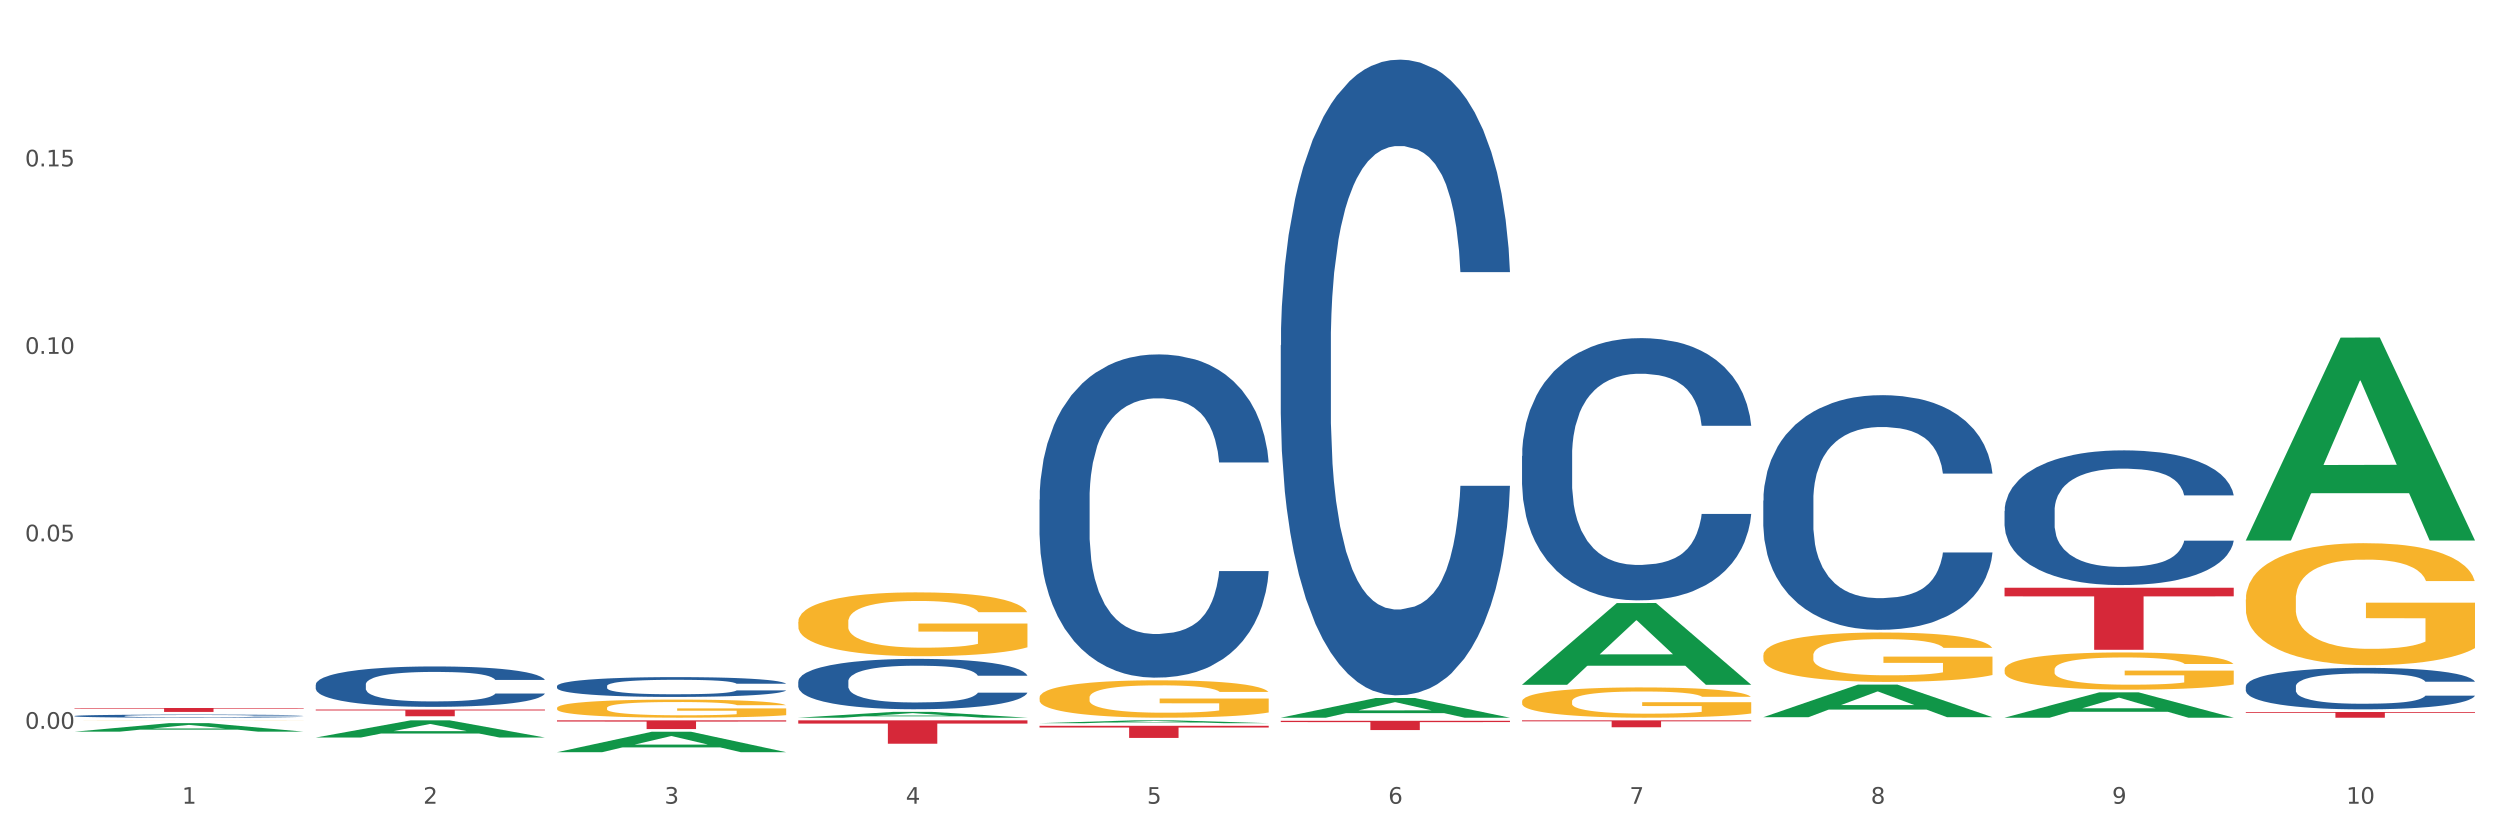 <?xml version="1.0" encoding="utf-8" standalone="no"?>
<!DOCTYPE svg PUBLIC "-//W3C//DTD SVG 1.1//EN"
  "http://www.w3.org/Graphics/SVG/1.1/DTD/svg11.dtd">
<svg xmlns:xlink="http://www.w3.org/1999/xlink" width="1080pt" height="360pt" viewBox="0 0 1080 360" xmlns="http://www.w3.org/2000/svg" version="1.1">
 <rect x="0" y="0" width="1080" height="360" fill="#333333" stroke="none"/>
 <defs>
  <style type="text/css">*{stroke-linejoin: round; stroke-linecap: butt}</style>
 </defs>
 <g id="figure_1">
  <g id="patch_1">
   <path d="M 0 360 
L 1080 360 
L 1080 0 
L 0 0 
z
" style="fill: #ffffff; stroke: #ffffff; stroke-linejoin: miter"/>
  </g>
  <g id="axes_1">
   <g id="matplotlib.axis_1">
    <g id="xtick_1">
     <g id="text_1">
      <!-- 1 -->
      <g style="fill: #4d4d4d" transform="translate(78.627 347.204) scale(0.096 -0.096)">
       <defs>
        <path id="DejaVuSans-31" d="M 794 531 
L 1825 531 
L 1825 4091 
L 703 3866 
L 703 4441 
L 1819 4666 
L 2450 4666 
L 2450 531 
L 3481 531 
L 3481 0 
L 794 0 
L 794 531 
z
" transform="scale(0.016)"/>
       </defs>
       <use xlink:href="#DejaVuSans-31"/>
      </g>
     </g>
    </g>
    <g id="xtick_2">
     <g id="text_2">
      <!-- 2 -->
      <g style="fill: #4d4d4d" transform="translate(182.851 347.204) scale(0.096 -0.096)">
       <defs>
        <path id="DejaVuSans-32" d="M 1228 531 
L 3431 531 
L 3431 0 
L 469 0 
L 469 531 
Q 828 903 1448 1529 
Q 2069 2156 2228 2338 
Q 2531 2678 2651 2914 
Q 2772 3150 2772 3378 
Q 2772 3750 2511 3984 
Q 2250 4219 1831 4219 
Q 1534 4219 1204 4116 
Q 875 4013 500 3803 
L 500 4441 
Q 881 4594 1212 4672 
Q 1544 4750 1819 4750 
Q 2544 4750 2975 4387 
Q 3406 4025 3406 3419 
Q 3406 3131 3298 2873 
Q 3191 2616 2906 2266 
Q 2828 2175 2409 1742 
Q 1991 1309 1228 531 
z
" transform="scale(0.016)"/>
       </defs>
       <use xlink:href="#DejaVuSans-32"/>
      </g>
     </g>
    </g>
    <g id="xtick_3">
     <g id="text_3">
      <!-- 3 -->
      <g style="fill: #4d4d4d" transform="translate(287.074 347.204) scale(0.096 -0.096)">
       <defs>
        <path id="DejaVuSans-33" d="M 2597 2516 
Q 3050 2419 3304 2112 
Q 3559 1806 3559 1356 
Q 3559 666 3084 287 
Q 2609 -91 1734 -91 
Q 1441 -91 1130 -33 
Q 819 25 488 141 
L 488 750 
Q 750 597 1062 519 
Q 1375 441 1716 441 
Q 2309 441 2620 675 
Q 2931 909 2931 1356 
Q 2931 1769 2642 2001 
Q 2353 2234 1838 2234 
L 1294 2234 
L 1294 2753 
L 1863 2753 
Q 2328 2753 2575 2939 
Q 2822 3125 2822 3475 
Q 2822 3834 2567 4026 
Q 2313 4219 1838 4219 
Q 1578 4219 1281 4162 
Q 984 4106 628 3988 
L 628 4550 
Q 988 4650 1302 4700 
Q 1616 4750 1894 4750 
Q 2613 4750 3031 4423 
Q 3450 4097 3450 3541 
Q 3450 3153 3228 2886 
Q 3006 2619 2597 2516 
z
" transform="scale(0.016)"/>
       </defs>
       <use xlink:href="#DejaVuSans-33"/>
      </g>
     </g>
    </g>
    <g id="xtick_4">
     <g id="text_4">
      <!-- 4 -->
      <g style="fill: #4d4d4d" transform="translate(391.298 347.204) scale(0.096 -0.096)">
       <defs>
        <path id="DejaVuSans-34" d="M 2419 4116 
L 825 1625 
L 2419 1625 
L 2419 4116 
z
M 2253 4666 
L 3047 4666 
L 3047 1625 
L 3713 1625 
L 3713 1100 
L 3047 1100 
L 3047 0 
L 2419 0 
L 2419 1100 
L 313 1100 
L 313 1709 
L 2253 4666 
z
" transform="scale(0.016)"/>
       </defs>
       <use xlink:href="#DejaVuSans-34"/>
      </g>
     </g>
    </g>
    <g id="xtick_5">
     <g id="text_5">
      <!-- 5 -->
      <g style="fill: #4d4d4d" transform="translate(495.522 347.204) scale(0.096 -0.096)">
       <defs>
        <path id="DejaVuSans-35" d="M 691 4666 
L 3169 4666 
L 3169 4134 
L 1269 4134 
L 1269 2991 
Q 1406 3038 1543 3061 
Q 1681 3084 1819 3084 
Q 2600 3084 3056 2656 
Q 3513 2228 3513 1497 
Q 3513 744 3044 326 
Q 2575 -91 1722 -91 
Q 1428 -91 1123 -41 
Q 819 9 494 109 
L 494 744 
Q 775 591 1075 516 
Q 1375 441 1709 441 
Q 2250 441 2565 725 
Q 2881 1009 2881 1497 
Q 2881 1984 2565 2268 
Q 2250 2553 1709 2553 
Q 1456 2553 1204 2497 
Q 953 2441 691 2322 
L 691 4666 
z
" transform="scale(0.016)"/>
       </defs>
       <use xlink:href="#DejaVuSans-35"/>
      </g>
     </g>
    </g>
    <g id="xtick_6">
     <g id="text_6">
      <!-- 6 -->
      <g style="fill: #4d4d4d" transform="translate(599.745 347.204) scale(0.096 -0.096)">
       <defs>
        <path id="DejaVuSans-36" d="M 2113 2584 
Q 1688 2584 1439 2293 
Q 1191 2003 1191 1497 
Q 1191 994 1439 701 
Q 1688 409 2113 409 
Q 2538 409 2786 701 
Q 3034 994 3034 1497 
Q 3034 2003 2786 2293 
Q 2538 2584 2113 2584 
z
M 3366 4563 
L 3366 3988 
Q 3128 4100 2886 4159 
Q 2644 4219 2406 4219 
Q 1781 4219 1451 3797 
Q 1122 3375 1075 2522 
Q 1259 2794 1537 2939 
Q 1816 3084 2150 3084 
Q 2853 3084 3261 2657 
Q 3669 2231 3669 1497 
Q 3669 778 3244 343 
Q 2819 -91 2113 -91 
Q 1303 -91 875 529 
Q 447 1150 447 2328 
Q 447 3434 972 4092 
Q 1497 4750 2381 4750 
Q 2619 4750 2861 4703 
Q 3103 4656 3366 4563 
z
" transform="scale(0.016)"/>
       </defs>
       <use xlink:href="#DejaVuSans-36"/>
      </g>
     </g>
    </g>
    <g id="xtick_7">
     <g id="text_7">
      <!-- 7 -->
      <g style="fill: #4d4d4d" transform="translate(703.969 347.204) scale(0.096 -0.096)">
       <defs>
        <path id="DejaVuSans-37" d="M 525 4666 
L 3525 4666 
L 3525 4397 
L 1831 0 
L 1172 0 
L 2766 4134 
L 525 4134 
L 525 4666 
z
" transform="scale(0.016)"/>
       </defs>
       <use xlink:href="#DejaVuSans-37"/>
      </g>
     </g>
    </g>
    <g id="xtick_8">
     <g id="text_8">
      <!-- 8 -->
      <g style="fill: #4d4d4d" transform="translate(808.193 347.204) scale(0.096 -0.096)">
       <defs>
        <path id="DejaVuSans-38" d="M 2034 2216 
Q 1584 2216 1326 1975 
Q 1069 1734 1069 1313 
Q 1069 891 1326 650 
Q 1584 409 2034 409 
Q 2484 409 2743 651 
Q 3003 894 3003 1313 
Q 3003 1734 2745 1975 
Q 2488 2216 2034 2216 
z
M 1403 2484 
Q 997 2584 770 2862 
Q 544 3141 544 3541 
Q 544 4100 942 4425 
Q 1341 4750 2034 4750 
Q 2731 4750 3128 4425 
Q 3525 4100 3525 3541 
Q 3525 3141 3298 2862 
Q 3072 2584 2669 2484 
Q 3125 2378 3379 2068 
Q 3634 1759 3634 1313 
Q 3634 634 3220 271 
Q 2806 -91 2034 -91 
Q 1263 -91 848 271 
Q 434 634 434 1313 
Q 434 1759 690 2068 
Q 947 2378 1403 2484 
z
M 1172 3481 
Q 1172 3119 1398 2916 
Q 1625 2713 2034 2713 
Q 2441 2713 2670 2916 
Q 2900 3119 2900 3481 
Q 2900 3844 2670 4047 
Q 2441 4250 2034 4250 
Q 1625 4250 1398 4047 
Q 1172 3844 1172 3481 
z
" transform="scale(0.016)"/>
       </defs>
       <use xlink:href="#DejaVuSans-38"/>
      </g>
     </g>
    </g>
    <g id="xtick_9">
     <g id="text_9">
      <!-- 9 -->
      <g style="fill: #4d4d4d" transform="translate(912.416 347.204) scale(0.096 -0.096)">
       <defs>
        <path id="DejaVuSans-39" d="M 703 97 
L 703 672 
Q 941 559 1184 500 
Q 1428 441 1663 441 
Q 2288 441 2617 861 
Q 2947 1281 2994 2138 
Q 2813 1869 2534 1725 
Q 2256 1581 1919 1581 
Q 1219 1581 811 2004 
Q 403 2428 403 3163 
Q 403 3881 828 4315 
Q 1253 4750 1959 4750 
Q 2769 4750 3195 4129 
Q 3622 3509 3622 2328 
Q 3622 1225 3098 567 
Q 2575 -91 1691 -91 
Q 1453 -91 1209 -44 
Q 966 3 703 97 
z
M 1959 2075 
Q 2384 2075 2632 2365 
Q 2881 2656 2881 3163 
Q 2881 3666 2632 3958 
Q 2384 4250 1959 4250 
Q 1534 4250 1286 3958 
Q 1038 3666 1038 3163 
Q 1038 2656 1286 2365 
Q 1534 2075 1959 2075 
z
" transform="scale(0.016)"/>
       </defs>
       <use xlink:href="#DejaVuSans-39"/>
      </g>
     </g>
    </g>
    <g id="xtick_10">
     <g id="text_10">
      <!-- 10 -->
      <g style="fill: #4d4d4d" transform="translate(1013.586 347.204) scale(0.096 -0.096)">
       <defs>
        <path id="DejaVuSans-30" d="M 2034 4250 
Q 1547 4250 1301 3770 
Q 1056 3291 1056 2328 
Q 1056 1369 1301 889 
Q 1547 409 2034 409 
Q 2525 409 2770 889 
Q 3016 1369 3016 2328 
Q 3016 3291 2770 3770 
Q 2525 4250 2034 4250 
z
M 2034 4750 
Q 2819 4750 3233 4129 
Q 3647 3509 3647 2328 
Q 3647 1150 3233 529 
Q 2819 -91 2034 -91 
Q 1250 -91 836 529 
Q 422 1150 422 2328 
Q 422 3509 836 4129 
Q 1250 4750 2034 4750 
z
" transform="scale(0.016)"/>
       </defs>
       <use xlink:href="#DejaVuSans-31"/>
       <use xlink:href="#DejaVuSans-30" transform="translate(63.623 0)"/>
      </g>
     </g>
    </g>
    <g id="xtick_11"/>
    <g id="xtick_12"/>
    <g id="xtick_13"/>
    <g id="xtick_14"/>
    <g id="xtick_15"/>
    <g id="xtick_16"/>
    <g id="xtick_17"/>
    <g id="xtick_18"/>
    <g id="xtick_19"/>
   </g>
   <g id="matplotlib.axis_2">
    <g id="ytick_1">
     <g id="text_11">
      <!-- 0.00 -->
      <g style="fill: #4d4d4d" transform="translate(10.8 314.838) scale(0.096 -0.096)">
       <defs>
        <path id="DejaVuSans-2e" d="M 684 794 
L 1344 794 
L 1344 0 
L 684 0 
L 684 794 
z
" transform="scale(0.016)"/>
       </defs>
       <use xlink:href="#DejaVuSans-30"/>
       <use xlink:href="#DejaVuSans-2e" transform="translate(63.623 0)"/>
       <use xlink:href="#DejaVuSans-30" transform="translate(95.41 0)"/>
       <use xlink:href="#DejaVuSans-30" transform="translate(159.033 0)"/>
      </g>
     </g>
    </g>
    <g id="ytick_2">
     <g id="text_12">
      <!-- 0.05 -->
      <g style="fill: #4d4d4d" transform="translate(10.8 233.855) scale(0.096 -0.096)">
       <use xlink:href="#DejaVuSans-30"/>
       <use xlink:href="#DejaVuSans-2e" transform="translate(63.623 0)"/>
       <use xlink:href="#DejaVuSans-30" transform="translate(95.41 0)"/>
       <use xlink:href="#DejaVuSans-35" transform="translate(159.033 0)"/>
      </g>
     </g>
    </g>
    <g id="ytick_3">
     <g id="text_13">
      <!-- 0.10 -->
      <g style="fill: #4d4d4d" transform="translate(10.8 152.872) scale(0.096 -0.096)">
       <use xlink:href="#DejaVuSans-30"/>
       <use xlink:href="#DejaVuSans-2e" transform="translate(63.623 0)"/>
       <use xlink:href="#DejaVuSans-31" transform="translate(95.41 0)"/>
       <use xlink:href="#DejaVuSans-30" transform="translate(159.033 0)"/>
      </g>
     </g>
    </g>
    <g id="ytick_4">
     <g id="text_14">
      <!-- 0.15 -->
      <g style="fill: #4d4d4d" transform="translate(10.8 71.889) scale(0.096 -0.096)">
       <use xlink:href="#DejaVuSans-30"/>
       <use xlink:href="#DejaVuSans-2e" transform="translate(63.623 0)"/>
       <use xlink:href="#DejaVuSans-31" transform="translate(95.41 0)"/>
       <use xlink:href="#DejaVuSans-35" transform="translate(159.033 0)"/>
      </g>
     </g>
    </g>
    <g id="ytick_5"/>
    <g id="ytick_6"/>
    <g id="ytick_7"/>
    <g id="ytick_8"/>
   </g>
   <g id="PolyCollection_1">
    <path d="M 32.175 316.08 
L 32.277 316.077 
L 73.107 312.386 
L 90.051 312.383 
L 131.187 316.087 
L 111.589 316.087 
L 102.709 315.224 
L 60.552 315.224 
L 60.246 315.238 
L 51.671 316.087 
L 32.175 316.087 
L 32.175 316.08 
L 65.86 314.71 
L 97.401 314.706 
L 81.783 313.172 
L 81.579 313.165 
L 81.375 313.176 
L 65.758 314.706 
L 65.86 314.71 
L 32.175 316.08 
z
" clip-path="url(#pa9f0987067)" style="fill: #109648"/>
    <path d="M 136.399 318.604 
L 136.501 318.597 
L 177.331 311.197 
L 194.275 311.19 
L 235.411 318.618 
L 215.813 318.618 
L 206.932 316.888 
L 164.775 316.888 
L 164.469 316.916 
L 155.895 318.618 
L 136.399 318.618 
L 136.399 318.604 
L 170.083 315.856 
L 201.624 315.849 
L 186.007 312.773 
L 185.803 312.759 
L 185.599 312.78 
L 169.981 315.849 
L 170.083 315.856 
L 136.399 318.604 
z
" clip-path="url(#pa9f0987067)" style="fill: #109648"/>
    <path d="M 865.964 310.028 
L 866.066 310.018 
L 906.896 299.09 
L 923.84 299.079 
L 964.976 310.049 
L 945.378 310.049 
L 936.498 307.494 
L 894.341 307.494 
L 894.034 307.535 
L 885.46 310.049 
L 865.964 310.049 
L 865.964 310.028 
L 899.649 305.97 
L 931.19 305.96 
L 915.572 301.417 
L 915.368 301.397 
L 915.164 301.428 
L 899.547 305.96 
L 899.649 305.97 
L 865.964 310.028 
z
" clip-path="url(#pa9f0987067)" style="fill: #109648"/>
    <path d="M 970.188 233.337 
L 970.29 233.254 
L 1011.12 145.859 
L 1028.064 145.776 
L 1069.2 233.501 
L 1049.602 233.501 
L 1040.721 213.073 
L 998.564 213.073 
L 998.258 213.403 
L 989.684 233.501 
L 970.188 233.501 
L 970.188 233.337 
L 1003.872 200.882 
L 1035.413 200.8 
L 1019.796 164.474 
L 1019.592 164.31 
L 1019.388 164.557 
L 1003.77 200.8 
L 1003.872 200.882 
L 970.188 233.337 
z
" clip-path="url(#pa9f0987067)" style="fill: #109648"/>
    <path d="M 449.069 312.413 
L 449.172 312.412 
L 490.001 311.191 
L 506.946 311.19 
L 548.082 312.415 
L 528.484 312.415 
L 519.603 312.13 
L 477.446 312.13 
L 477.14 312.135 
L 468.566 312.415 
L 449.069 312.415 
L 449.069 312.413 
L 482.754 311.96 
L 514.295 311.959 
L 498.678 311.451 
L 498.474 311.449 
L 498.269 311.453 
L 482.652 311.959 
L 482.754 311.96 
L 449.069 312.413 
z
" clip-path="url(#pa9f0987067)" style="fill: #109648"/>
    <path d="M 553.293 310.033 
L 553.395 310.025 
L 594.225 301.544 
L 611.169 301.536 
L 652.306 310.049 
L 632.707 310.049 
L 623.827 308.066 
L 581.67 308.066 
L 581.364 308.098 
L 572.789 310.049 
L 553.293 310.049 
L 553.293 310.033 
L 586.978 306.883 
L 618.519 306.875 
L 602.901 303.351 
L 602.697 303.335 
L 602.493 303.359 
L 586.876 306.875 
L 586.978 306.883 
L 553.293 310.033 
z
" clip-path="url(#pa9f0987067)" style="fill: #109648"/>
    <path d="M 657.517 295.757 
L 657.619 295.724 
L 698.449 260.536 
L 715.393 260.502 
L 756.529 295.824 
L 736.931 295.824 
L 728.05 287.599 
L 685.893 287.599 
L 685.587 287.731 
L 677.013 295.824 
L 657.517 295.824 
L 657.517 295.757 
L 691.201 282.69 
L 722.742 282.657 
L 707.125 268.031 
L 706.921 267.965 
L 706.717 268.064 
L 691.099 282.657 
L 691.201 282.69 
L 657.517 295.757 
z
" clip-path="url(#pa9f0987067)" style="fill: #109648"/>
    <path d="M 761.74 309.813 
L 761.842 309.8 
L 802.672 295.745 
L 819.617 295.732 
L 860.753 309.84 
L 841.154 309.84 
L 832.274 306.554 
L 790.117 306.554 
L 789.811 306.607 
L 781.237 309.84 
L 761.74 309.84 
L 761.74 309.813 
L 795.425 304.594 
L 826.966 304.581 
L 811.349 298.739 
L 811.144 298.712 
L 810.94 298.752 
L 795.323 304.581 
L 795.425 304.594 
L 761.74 309.813 
z
" clip-path="url(#pa9f0987067)" style="fill: #109648"/>
    <path d="M 657.517 303.011 
L 657.634 302.999 
L 657.634 302.569 
L 657.867 302.199 
L 659.036 301.302 
L 660.79 300.562 
L 662.076 300.167 
L 663.362 299.845 
L 664.881 299.522 
L 666.752 299.188 
L 670.142 298.698 
L 672.246 298.447 
L 674.818 298.184 
L 679.493 297.802 
L 682.884 297.587 
L 686.39 297.407 
L 692.118 297.192 
L 695.859 297.097 
L 699.834 297.025 
L 704.627 296.977 
L 708.25 296.965 
L 716.199 297.001 
L 722.979 297.109 
L 726.253 297.192 
L 730.461 297.336 
L 732.682 297.431 
L 736.306 297.622 
L 740.047 297.873 
L 742.618 298.088 
L 746.476 298.495 
L 749.398 298.901 
L 752.087 299.403 
L 753.49 299.749 
L 754.542 300.072 
L 755.477 300.442 
L 756.412 301.028 
L 735.371 301.028 
L 734.552 300.609 
L 733.266 300.215 
L 731.396 299.833 
L 729.76 299.594 
L 726.954 299.295 
L 724.382 299.104 
L 721.694 298.961 
L 718.42 298.841 
L 715.849 298.781 
L 712.225 298.734 
L 705.094 298.746 
L 700.301 298.841 
L 697.028 298.961 
L 694.924 299.068 
L 693.054 299.188 
L 690.949 299.355 
L 688.495 299.606 
L 686.741 299.833 
L 684.988 300.12 
L 683.585 300.406 
L 682.299 300.741 
L 681.247 301.099 
L 680.429 301.47 
L 679.727 301.924 
L 679.143 302.677 
L 679.143 304.313 
L 679.377 304.684 
L 679.961 305.174 
L 680.662 305.544 
L 681.831 305.986 
L 682.884 306.285 
L 684.871 306.715 
L 687.092 307.073 
L 688.845 307.3 
L 690.599 307.492 
L 693.638 307.755 
L 697.028 307.97 
L 699.951 308.101 
L 703.925 308.221 
L 706.614 308.268 
L 708.952 308.292 
L 714.68 308.292 
L 718.771 308.256 
L 723.33 308.173 
L 726.837 308.065 
L 729.76 307.934 
L 733.033 307.719 
L 735.137 307.516 
L 735.137 305.018 
L 709.419 305.006 
L 709.419 303.346 
L 756.529 303.346 
L 756.529 308.221 
L 754.542 308.471 
L 752.321 308.698 
L 749.983 308.902 
L 746.476 309.152 
L 742.268 309.391 
L 738.527 309.559 
L 734.552 309.702 
L 729.876 309.834 
L 723.798 309.953 
L 720.057 310.001 
L 715.381 310.037 
L 709.887 310.049 
L 705.094 310.025 
L 700.418 309.965 
L 695.508 309.857 
L 690.716 309.702 
L 687.092 309.547 
L 683.468 309.356 
L 679.61 309.105 
L 676.571 308.866 
L 674.233 308.651 
L 671.661 308.376 
L 668.856 308.017 
L 666.752 307.695 
L 664.881 307.36 
L 662.894 306.93 
L 661.491 306.56 
L 660.088 306.094 
L 659.27 305.747 
L 658.335 305.21 
L 657.634 304.457 
L 657.517 303.011 
z
" clip-path="url(#pa9f0987067)" style="fill: #f7b32b"/>
    <path d="M 344.846 294.409 
L 344.963 294.389 
L 344.963 293.833 
L 345.314 293.078 
L 346.601 291.686 
L 348.24 290.633 
L 351.049 289.401 
L 352.57 288.884 
L 354.56 288.308 
L 358.656 287.374 
L 363.338 286.579 
L 366.615 286.141 
L 369.072 285.863 
L 374.573 285.366 
L 377.733 285.148 
L 381.01 284.969 
L 383.819 284.849 
L 388.5 284.71 
L 392.245 284.651 
L 396.576 284.631 
L 400.204 284.651 
L 405.002 284.73 
L 412.025 284.969 
L 414.716 285.108 
L 418.344 285.346 
L 422.09 285.664 
L 425.133 285.982 
L 428.644 286.439 
L 432.272 287.036 
L 435.783 287.791 
L 438.241 288.487 
L 440.23 289.222 
L 441.986 290.116 
L 443.273 291.09 
L 443.858 291.905 
L 422.441 291.905 
L 421.856 291.17 
L 420.685 290.375 
L 419.515 289.838 
L 418.227 289.401 
L 416.238 288.904 
L 414.482 288.586 
L 411.556 288.208 
L 408.865 287.97 
L 406.641 287.831 
L 403.949 287.711 
L 398.214 287.592 
L 394.118 287.592 
L 391.543 287.632 
L 388.383 287.731 
L 385.691 287.87 
L 382.531 288.109 
L 380.074 288.367 
L 377.616 288.705 
L 376.211 288.944 
L 374.105 289.381 
L 372.7 289.739 
L 370.828 290.355 
L 369.775 290.792 
L 367.902 291.925 
L 367.083 292.76 
L 366.732 293.336 
L 366.498 293.972 
L 366.498 297.072 
L 367.2 298.464 
L 367.785 299.06 
L 368.721 299.736 
L 370.477 300.61 
L 373.052 301.465 
L 375.743 302.081 
L 377.967 302.459 
L 380.074 302.737 
L 382.18 302.955 
L 384.755 303.154 
L 386.862 303.273 
L 390.022 303.393 
L 393.767 303.452 
L 396.693 303.452 
L 402.662 303.353 
L 405.353 303.254 
L 407.928 303.114 
L 410.737 302.896 
L 412.961 302.657 
L 414.248 302.478 
L 416.355 302.101 
L 417.993 301.703 
L 419.398 301.246 
L 420.334 300.849 
L 421.387 300.252 
L 422.207 299.577 
L 422.441 299.219 
L 443.858 299.219 
L 443.39 299.934 
L 442.571 300.63 
L 440.932 301.564 
L 439.645 302.101 
L 437.655 302.757 
L 435.549 303.313 
L 432.623 303.929 
L 429.931 304.386 
L 427.122 304.784 
L 424.079 305.142 
L 418.579 305.639 
L 416.589 305.778 
L 412.376 306.016 
L 409.099 306.155 
L 404.3 306.294 
L 399.385 306.374 
L 394.235 306.394 
L 389.671 306.354 
L 384.638 306.235 
L 381.478 306.116 
L 377.967 305.937 
L 373.871 305.658 
L 370.009 305.321 
L 366.38 304.923 
L 362.986 304.466 
L 359.826 303.949 
L 355.73 303.095 
L 352.687 302.26 
L 350.464 301.485 
L 348.942 300.829 
L 347.421 299.994 
L 346.601 299.418 
L 345.314 298.026 
L 344.846 296.735 
L 344.846 294.409 
z
" clip-path="url(#pa9f0987067)" style="fill: #255c99"/>
    <path d="M 240.622 296.36 
L 240.739 296.352 
L 240.739 296.133 
L 241.09 295.836 
L 242.378 295.288 
L 244.016 294.873 
L 246.825 294.388 
L 248.347 294.185 
L 250.336 293.958 
L 254.432 293.59 
L 259.114 293.277 
L 262.391 293.105 
L 264.849 292.996 
L 270.349 292.8 
L 273.509 292.714 
L 276.786 292.643 
L 279.595 292.597 
L 284.277 292.542 
L 288.022 292.518 
L 292.352 292.51 
L 295.98 292.518 
L 300.779 292.55 
L 307.801 292.643 
L 310.493 292.698 
L 314.121 292.792 
L 317.866 292.917 
L 320.909 293.043 
L 324.42 293.222 
L 328.048 293.457 
L 331.559 293.755 
L 334.017 294.028 
L 336.007 294.318 
L 337.762 294.67 
L 339.049 295.053 
L 339.635 295.374 
L 318.217 295.374 
L 317.632 295.085 
L 316.462 294.772 
L 315.291 294.56 
L 314.004 294.388 
L 312.014 294.193 
L 310.259 294.068 
L 307.333 293.919 
L 304.641 293.825 
L 302.417 293.77 
L 299.725 293.723 
L 293.991 293.676 
L 289.894 293.676 
L 287.32 293.692 
L 284.16 293.731 
L 281.468 293.786 
L 278.308 293.88 
L 275.85 293.981 
L 273.392 294.114 
L 271.988 294.208 
L 269.881 294.381 
L 268.477 294.521 
L 266.604 294.764 
L 265.551 294.936 
L 263.678 295.382 
L 262.859 295.711 
L 262.508 295.938 
L 262.274 296.188 
L 262.274 297.409 
L 262.976 297.956 
L 263.561 298.191 
L 264.498 298.457 
L 266.253 298.801 
L 268.828 299.138 
L 271.52 299.38 
L 273.743 299.529 
L 275.85 299.639 
L 277.957 299.725 
L 280.532 299.803 
L 282.638 299.85 
L 285.798 299.897 
L 289.543 299.92 
L 292.469 299.92 
L 298.438 299.881 
L 301.13 299.842 
L 303.705 299.787 
L 306.513 299.701 
L 308.737 299.607 
L 310.025 299.537 
L 312.131 299.388 
L 313.77 299.232 
L 315.174 299.052 
L 316.11 298.895 
L 317.164 298.661 
L 317.983 298.395 
L 318.217 298.254 
L 339.635 298.254 
L 339.167 298.535 
L 338.347 298.809 
L 336.709 299.177 
L 335.421 299.388 
L 333.432 299.646 
L 331.325 299.866 
L 328.399 300.108 
L 325.707 300.288 
L 322.899 300.445 
L 319.856 300.585 
L 314.355 300.781 
L 312.365 300.836 
L 308.152 300.93 
L 304.875 300.984 
L 300.077 301.039 
L 295.161 301.071 
L 290.011 301.078 
L 285.447 301.063 
L 280.414 301.016 
L 277.254 300.969 
L 273.743 300.898 
L 269.647 300.789 
L 265.785 300.656 
L 262.157 300.499 
L 258.763 300.319 
L 255.603 300.116 
L 251.507 299.779 
L 248.464 299.451 
L 246.24 299.146 
L 244.718 298.887 
L 243.197 298.559 
L 242.378 298.332 
L 241.09 297.784 
L 240.622 297.276 
L 240.622 296.36 
z
" clip-path="url(#pa9f0987067)" style="fill: #255c99"/>
    <path d="M 136.399 295.749 
L 136.516 295.733 
L 136.516 295.286 
L 136.867 294.68 
L 138.154 293.564 
L 139.793 292.718 
L 142.602 291.729 
L 144.123 291.315 
L 146.113 290.852 
L 150.209 290.102 
L 154.89 289.464 
L 158.167 289.114 
L 160.625 288.89 
L 166.126 288.492 
L 169.286 288.316 
L 172.563 288.173 
L 175.372 288.077 
L 180.053 287.965 
L 183.798 287.917 
L 188.129 287.901 
L 191.757 287.917 
L 196.555 287.981 
L 203.577 288.173 
L 206.269 288.284 
L 209.897 288.476 
L 213.642 288.731 
L 216.685 288.986 
L 220.196 289.353 
L 223.824 289.831 
L 227.336 290.437 
L 229.793 290.996 
L 231.783 291.586 
L 233.538 292.304 
L 234.826 293.085 
L 235.411 293.739 
L 213.993 293.739 
L 213.408 293.149 
L 212.238 292.511 
L 211.068 292.08 
L 209.78 291.729 
L 207.791 291.331 
L 206.035 291.075 
L 203.109 290.772 
L 200.417 290.581 
L 198.194 290.469 
L 195.502 290.374 
L 189.767 290.278 
L 185.671 290.278 
L 183.096 290.31 
L 179.936 290.39 
L 177.244 290.501 
L 174.084 290.693 
L 171.626 290.9 
L 169.169 291.171 
L 167.764 291.363 
L 165.658 291.713 
L 164.253 292 
L 162.381 292.495 
L 161.327 292.846 
L 159.455 293.755 
L 158.635 294.425 
L 158.284 294.887 
L 158.05 295.398 
L 158.05 297.886 
L 158.752 299.002 
L 159.338 299.481 
L 160.274 300.023 
L 162.029 300.725 
L 164.604 301.411 
L 167.296 301.905 
L 169.52 302.208 
L 171.626 302.432 
L 173.733 302.607 
L 176.308 302.767 
L 178.415 302.862 
L 181.575 302.958 
L 185.32 303.006 
L 188.246 303.006 
L 194.214 302.926 
L 196.906 302.846 
L 199.481 302.735 
L 202.29 302.559 
L 204.514 302.368 
L 205.801 302.224 
L 207.908 301.921 
L 209.546 301.602 
L 210.951 301.235 
L 211.887 300.916 
L 212.94 300.438 
L 213.759 299.896 
L 213.993 299.608 
L 235.411 299.608 
L 234.943 300.183 
L 234.124 300.741 
L 232.485 301.491 
L 231.198 301.921 
L 229.208 302.448 
L 227.102 302.894 
L 224.176 303.389 
L 221.484 303.755 
L 218.675 304.074 
L 215.632 304.361 
L 210.131 304.76 
L 208.142 304.872 
L 203.928 305.063 
L 200.651 305.175 
L 195.853 305.287 
L 190.937 305.35 
L 185.788 305.366 
L 181.223 305.334 
L 176.191 305.239 
L 173.031 305.143 
L 169.52 304.999 
L 165.424 304.776 
L 161.561 304.505 
L 157.933 304.186 
L 154.539 303.819 
L 151.379 303.405 
L 147.283 302.719 
L 144.24 302.049 
L 142.016 301.427 
L 140.495 300.9 
L 138.973 300.231 
L 138.154 299.768 
L 136.867 298.652 
L 136.399 297.615 
L 136.399 295.749 
z
" clip-path="url(#pa9f0987067)" style="fill: #255c99"/>
    <path d="M 32.175 309.308 
L 32.292 309.307 
L 32.292 309.272 
L 32.643 309.226 
L 33.931 309.14 
L 35.569 309.075 
L 38.378 308.999 
L 39.899 308.967 
L 41.889 308.931 
L 45.985 308.873 
L 50.667 308.824 
L 53.944 308.797 
L 56.401 308.78 
L 61.902 308.749 
L 65.062 308.736 
L 68.339 308.725 
L 71.148 308.717 
L 75.829 308.709 
L 79.575 308.705 
L 83.905 308.704 
L 87.533 308.705 
L 92.331 308.71 
L 99.354 308.725 
L 102.045 308.733 
L 105.674 308.748 
L 109.419 308.768 
L 112.462 308.787 
L 115.973 308.816 
L 119.601 308.852 
L 123.112 308.899 
L 125.57 308.942 
L 127.559 308.988 
L 129.315 309.043 
L 130.602 309.103 
L 131.187 309.153 
L 109.77 309.153 
L 109.185 309.108 
L 108.014 309.059 
L 106.844 309.026 
L 105.557 308.999 
L 103.567 308.968 
L 101.811 308.948 
L 98.886 308.925 
L 96.194 308.91 
L 93.97 308.902 
L 91.278 308.894 
L 85.543 308.887 
L 81.447 308.887 
L 78.872 308.889 
L 75.712 308.895 
L 73.021 308.904 
L 69.861 308.919 
L 67.403 308.935 
L 64.945 308.956 
L 63.541 308.97 
L 61.434 308.997 
L 60.03 309.019 
L 58.157 309.058 
L 57.104 309.085 
L 55.231 309.155 
L 54.412 309.206 
L 54.061 309.242 
L 53.827 309.281 
L 53.827 309.473 
L 54.529 309.559 
L 55.114 309.595 
L 56.05 309.637 
L 57.806 309.691 
L 60.381 309.744 
L 63.072 309.782 
L 65.296 309.805 
L 67.403 309.823 
L 69.509 309.836 
L 72.084 309.848 
L 74.191 309.856 
L 77.351 309.863 
L 81.096 309.867 
L 84.022 309.867 
L 89.991 309.861 
L 92.683 309.855 
L 95.257 309.846 
L 98.066 309.832 
L 100.29 309.818 
L 101.577 309.807 
L 103.684 309.783 
L 105.322 309.759 
L 106.727 309.731 
L 107.663 309.706 
L 108.717 309.669 
L 109.536 309.627 
L 109.77 309.605 
L 131.187 309.605 
L 130.719 309.649 
L 129.9 309.692 
L 128.262 309.75 
L 126.974 309.783 
L 124.985 309.824 
L 122.878 309.858 
L 119.952 309.896 
L 117.26 309.925 
L 114.451 309.949 
L 111.408 309.971 
L 105.908 310.002 
L 103.918 310.011 
L 99.705 310.025 
L 96.428 310.034 
L 91.629 310.042 
L 86.714 310.047 
L 81.564 310.049 
L 77 310.046 
L 71.967 310.039 
L 68.807 310.031 
L 65.296 310.02 
L 61.2 310.003 
L 57.338 309.982 
L 53.71 309.958 
L 50.316 309.929 
L 47.156 309.898 
L 43.059 309.845 
L 40.016 309.793 
L 37.793 309.745 
L 36.271 309.705 
L 34.75 309.653 
L 33.931 309.618 
L 32.643 309.532 
L 32.175 309.452 
L 32.175 309.308 
z
" clip-path="url(#pa9f0987067)" style="fill: #255c99"/>
    <path d="M 449.069 215.845 
L 449.187 215.717 
L 449.187 212.146 
L 449.538 207.3 
L 450.825 198.372 
L 452.464 191.613 
L 455.272 183.705 
L 456.794 180.389 
L 458.783 176.691 
L 462.88 170.697 
L 467.561 165.595 
L 470.838 162.789 
L 473.296 161.004 
L 478.797 157.815 
L 481.957 156.412 
L 485.234 155.265 
L 488.042 154.499 
L 492.724 153.607 
L 496.469 153.224 
L 500.799 153.096 
L 504.427 153.224 
L 509.226 153.734 
L 516.248 155.265 
L 518.94 156.157 
L 522.568 157.688 
L 526.313 159.728 
L 529.356 161.769 
L 532.867 164.702 
L 536.495 168.528 
L 540.006 173.375 
L 542.464 177.839 
L 544.454 182.557 
L 546.209 188.297 
L 547.497 194.546 
L 548.082 199.775 
L 526.664 199.775 
L 526.079 195.056 
L 524.909 189.955 
L 523.738 186.511 
L 522.451 183.705 
L 520.461 180.517 
L 518.706 178.476 
L 515.78 176.053 
L 513.088 174.523 
L 510.864 173.63 
L 508.173 172.865 
L 502.438 172.099 
L 498.342 172.099 
L 495.767 172.355 
L 492.607 172.992 
L 489.915 173.885 
L 486.755 175.415 
L 484.297 177.073 
L 481.84 179.242 
L 480.435 180.772 
L 478.328 183.578 
L 476.924 185.873 
L 475.051 189.827 
L 473.998 192.633 
L 472.126 199.903 
L 471.306 205.259 
L 470.955 208.958 
L 470.721 213.039 
L 470.721 232.935 
L 471.423 241.862 
L 472.009 245.688 
L 472.945 250.025 
L 474.7 255.636 
L 477.275 261.12 
L 479.967 265.074 
L 482.191 267.497 
L 484.297 269.283 
L 486.404 270.686 
L 488.979 271.961 
L 491.085 272.726 
L 494.245 273.492 
L 497.991 273.874 
L 500.916 273.874 
L 506.885 273.237 
L 509.577 272.599 
L 512.152 271.706 
L 514.961 270.303 
L 517.184 268.773 
L 518.472 267.625 
L 520.578 265.202 
L 522.217 262.651 
L 523.621 259.718 
L 524.558 257.167 
L 525.611 253.341 
L 526.43 249.004 
L 526.664 246.709 
L 548.082 246.709 
L 547.614 251.3 
L 546.795 255.764 
L 545.156 261.758 
L 543.869 265.202 
L 541.879 269.41 
L 539.772 272.981 
L 536.846 276.935 
L 534.155 279.868 
L 531.346 282.419 
L 528.303 284.715 
L 522.802 287.903 
L 520.813 288.796 
L 516.599 290.327 
L 513.322 291.219 
L 508.524 292.112 
L 503.608 292.622 
L 498.459 292.75 
L 493.894 292.495 
L 488.862 291.729 
L 485.702 290.964 
L 482.191 289.816 
L 478.094 288.031 
L 474.232 285.863 
L 470.604 283.312 
L 467.21 280.379 
L 464.05 277.063 
L 459.954 271.579 
L 456.911 266.222 
L 454.687 261.248 
L 453.166 257.039 
L 451.644 251.683 
L 450.825 247.984 
L 449.538 239.057 
L 449.069 230.767 
L 449.069 215.845 
z
" clip-path="url(#pa9f0987067)" style="fill: #255c99"/>
    <path d="M 449.069 313.557 
L 548.082 313.557 
L 548.082 314.283 
L 509.134 314.288 
L 509.134 318.782 
L 487.783 318.782 
L 487.783 314.288 
L 449.069 314.283 
L 449.069 313.562 
L 449.069 313.557 
z
" clip-path="url(#pa9f0987067)" style="fill: #d62839"/>
    <path d="M 553.293 311.39 
L 652.306 311.39 
L 652.306 311.947 
L 613.358 311.95 
L 613.358 315.392 
L 592.006 315.392 
L 592.006 311.95 
L 553.293 311.947 
L 553.293 311.394 
L 553.293 311.39 
z
" clip-path="url(#pa9f0987067)" style="fill: #d62839"/>
    <path d="M 136.399 306.508 
L 235.411 306.508 
L 235.411 306.913 
L 196.463 306.916 
L 196.463 309.425 
L 175.112 309.425 
L 175.112 306.916 
L 136.399 306.913 
L 136.399 306.511 
L 136.399 306.508 
z
" clip-path="url(#pa9f0987067)" style="fill: #d62839"/>
    <path d="M 32.175 305.865 
L 131.187 305.865 
L 131.187 306.101 
L 92.239 306.103 
L 92.239 307.562 
L 70.888 307.562 
L 70.888 306.103 
L 32.175 306.101 
L 32.175 305.867 
L 32.175 305.865 
z
" clip-path="url(#pa9f0987067)" style="fill: #d62839"/>
    <path d="M 553.293 149.157 
L 553.41 148.906 
L 553.41 141.884 
L 553.761 132.353 
L 555.049 114.796 
L 556.687 101.504 
L 559.496 85.953 
L 561.017 79.432 
L 563.007 72.159 
L 567.103 60.371 
L 571.785 50.339 
L 575.062 44.821 
L 577.52 41.31 
L 583.02 35.039 
L 586.18 32.281 
L 589.457 30.023 
L 592.266 28.518 
L 596.948 26.763 
L 600.693 26.01 
L 605.023 25.759 
L 608.651 26.01 
L 613.45 27.014 
L 620.472 30.023 
L 623.164 31.779 
L 626.792 34.789 
L 630.537 38.802 
L 633.58 42.814 
L 637.091 48.583 
L 640.719 56.107 
L 644.23 65.638 
L 646.688 74.416 
L 648.677 83.696 
L 650.433 94.983 
L 651.72 107.272 
L 652.306 117.555 
L 630.888 117.555 
L 630.303 108.275 
L 629.132 98.243 
L 627.962 91.471 
L 626.675 85.953 
L 624.685 79.683 
L 622.929 75.67 
L 620.004 70.905 
L 617.312 67.895 
L 615.088 66.14 
L 612.396 64.635 
L 606.661 63.13 
L 602.565 63.13 
L 599.99 63.632 
L 596.83 64.886 
L 594.139 66.641 
L 590.979 69.651 
L 588.521 72.911 
L 586.063 77.175 
L 584.659 80.185 
L 582.552 85.703 
L 581.148 90.217 
L 579.275 97.992 
L 578.222 103.51 
L 576.349 117.806 
L 575.53 128.34 
L 575.179 135.614 
L 574.945 143.639 
L 574.945 182.765 
L 575.647 200.322 
L 576.232 207.846 
L 577.168 216.374 
L 578.924 227.409 
L 581.499 238.194 
L 584.191 245.969 
L 586.414 250.735 
L 588.521 254.246 
L 590.628 257.005 
L 593.202 259.513 
L 595.309 261.018 
L 598.469 262.523 
L 602.214 263.275 
L 605.14 263.275 
L 611.109 262.021 
L 613.801 260.767 
L 616.375 259.011 
L 619.184 256.252 
L 621.408 253.243 
L 622.695 250.985 
L 624.802 246.22 
L 626.441 241.204 
L 627.845 235.435 
L 628.781 230.419 
L 629.835 222.895 
L 630.654 214.367 
L 630.888 209.853 
L 652.306 209.853 
L 651.837 218.882 
L 651.018 227.66 
L 649.38 239.448 
L 648.092 246.22 
L 646.103 254.497 
L 643.996 261.519 
L 641.07 269.294 
L 638.378 275.063 
L 635.569 280.079 
L 632.526 284.594 
L 627.026 290.864 
L 625.036 292.62 
L 620.823 295.629 
L 617.546 297.385 
L 612.747 299.141 
L 607.832 300.144 
L 602.682 300.395 
L 598.118 299.893 
L 593.085 298.388 
L 589.925 296.883 
L 586.414 294.626 
L 582.318 291.115 
L 578.456 286.851 
L 574.828 281.835 
L 571.434 276.066 
L 568.274 269.545 
L 564.177 258.76 
L 561.135 248.226 
L 558.911 238.445 
L 557.389 230.168 
L 555.868 219.634 
L 555.049 212.361 
L 553.761 194.804 
L 553.293 178.502 
L 553.293 149.157 
z
" clip-path="url(#pa9f0987067)" style="fill: #255c99"/>
    <path d="M 657.517 196.971 
L 657.634 196.868 
L 657.634 193.971 
L 657.985 190.039 
L 659.272 182.797 
L 660.911 177.313 
L 663.72 170.898 
L 665.241 168.208 
L 667.231 165.208 
L 671.327 160.345 
L 676.008 156.206 
L 679.285 153.93 
L 681.743 152.481 
L 687.244 149.895 
L 690.404 148.757 
L 693.681 147.825 
L 696.49 147.205 
L 701.171 146.48 
L 704.916 146.17 
L 709.247 146.067 
L 712.875 146.17 
L 717.673 146.584 
L 724.695 147.825 
L 727.387 148.55 
L 731.015 149.791 
L 734.76 151.447 
L 737.803 153.102 
L 741.314 155.482 
L 744.943 158.586 
L 748.454 162.518 
L 750.911 166.139 
L 752.901 169.967 
L 754.657 174.623 
L 755.944 179.693 
L 756.529 183.935 
L 735.112 183.935 
L 734.526 180.107 
L 733.356 175.968 
L 732.186 173.174 
L 730.898 170.898 
L 728.909 168.312 
L 727.153 166.656 
L 724.227 164.69 
L 721.535 163.449 
L 719.312 162.724 
L 716.62 162.104 
L 710.885 161.483 
L 706.789 161.483 
L 704.214 161.69 
L 701.054 162.207 
L 698.362 162.931 
L 695.202 164.173 
L 692.745 165.518 
L 690.287 167.277 
L 688.882 168.518 
L 686.776 170.795 
L 685.371 172.657 
L 683.499 175.864 
L 682.445 178.141 
L 680.573 184.038 
L 679.754 188.384 
L 679.402 191.384 
L 679.168 194.695 
L 679.168 210.836 
L 679.871 218.078 
L 680.456 221.182 
L 681.392 224.7 
L 683.148 229.252 
L 685.722 233.701 
L 688.414 236.909 
L 690.638 238.875 
L 692.745 240.323 
L 694.851 241.461 
L 697.426 242.496 
L 699.533 243.117 
L 702.693 243.737 
L 706.438 244.048 
L 709.364 244.048 
L 715.332 243.531 
L 718.024 243.013 
L 720.599 242.289 
L 723.408 241.151 
L 725.632 239.909 
L 726.919 238.978 
L 729.026 237.012 
L 730.664 234.943 
L 732.069 232.563 
L 733.005 230.494 
L 734.058 227.39 
L 734.877 223.872 
L 735.112 222.01 
L 756.529 222.01 
L 756.061 225.735 
L 755.242 229.356 
L 753.603 234.219 
L 752.316 237.012 
L 750.326 240.427 
L 748.22 243.324 
L 745.294 246.531 
L 742.602 248.911 
L 739.793 250.98 
L 736.75 252.842 
L 731.249 255.429 
L 729.26 256.153 
L 725.046 257.395 
L 721.769 258.119 
L 716.971 258.843 
L 712.055 259.257 
L 706.906 259.361 
L 702.341 259.154 
L 697.309 258.533 
L 694.149 257.912 
L 690.638 256.981 
L 686.542 255.532 
L 682.679 253.774 
L 679.051 251.704 
L 675.657 249.325 
L 672.497 246.634 
L 668.401 242.185 
L 665.358 237.84 
L 663.134 233.805 
L 661.613 230.39 
L 660.091 226.045 
L 659.272 223.044 
L 657.985 215.802 
L 657.517 209.077 
L 657.517 196.971 
z
" clip-path="url(#pa9f0987067)" style="fill: #255c99"/>
    <path d="M 761.74 216.262 
L 761.857 216.17 
L 761.857 213.577 
L 762.208 210.059 
L 763.496 203.578 
L 765.134 198.671 
L 767.943 192.93 
L 769.465 190.523 
L 771.454 187.838 
L 775.551 183.486 
L 780.232 179.783 
L 783.509 177.746 
L 785.967 176.449 
L 791.467 174.135 
L 794.627 173.116 
L 797.904 172.283 
L 800.713 171.727 
L 805.395 171.079 
L 809.14 170.801 
L 813.47 170.709 
L 817.098 170.801 
L 821.897 171.172 
L 828.919 172.283 
L 831.611 172.931 
L 835.239 174.042 
L 838.984 175.523 
L 842.027 177.005 
L 845.538 179.134 
L 849.166 181.912 
L 852.677 185.43 
L 855.135 188.671 
L 857.125 192.097 
L 858.88 196.263 
L 860.168 200.8 
L 860.753 204.596 
L 839.335 204.596 
L 838.75 201.17 
L 837.58 197.467 
L 836.409 194.967 
L 835.122 192.93 
L 833.132 190.615 
L 831.377 189.134 
L 828.451 187.375 
L 825.759 186.264 
L 823.535 185.616 
L 820.843 185.06 
L 815.109 184.505 
L 811.012 184.505 
L 808.438 184.69 
L 805.278 185.153 
L 802.586 185.801 
L 799.426 186.912 
L 796.968 188.115 
L 794.51 189.69 
L 793.106 190.801 
L 790.999 192.838 
L 789.595 194.504 
L 787.722 197.374 
L 786.669 199.411 
L 784.796 204.689 
L 783.977 208.578 
L 783.626 211.263 
L 783.392 214.225 
L 783.392 228.669 
L 784.094 235.15 
L 784.679 237.928 
L 785.616 241.076 
L 787.371 245.15 
L 789.946 249.131 
L 792.638 252.002 
L 794.862 253.761 
L 796.968 255.057 
L 799.075 256.076 
L 801.65 257.001 
L 803.756 257.557 
L 806.916 258.112 
L 810.661 258.39 
L 813.587 258.39 
L 819.556 257.927 
L 822.248 257.464 
L 824.823 256.816 
L 827.632 255.798 
L 829.855 254.687 
L 831.143 253.853 
L 833.249 252.094 
L 834.888 250.242 
L 836.292 248.113 
L 837.229 246.261 
L 838.282 243.483 
L 839.101 240.335 
L 839.335 238.669 
L 860.753 238.669 
L 860.285 242.002 
L 859.465 245.243 
L 857.827 249.594 
L 856.539 252.094 
L 854.55 255.15 
L 852.443 257.742 
L 849.517 260.612 
L 846.825 262.742 
L 844.017 264.594 
L 840.974 266.26 
L 835.473 268.575 
L 833.483 269.223 
L 829.27 270.334 
L 825.993 270.982 
L 821.195 271.63 
L 816.279 272.001 
L 811.13 272.093 
L 806.565 271.908 
L 801.533 271.353 
L 798.373 270.797 
L 794.862 269.964 
L 790.765 268.668 
L 786.903 267.094 
L 783.275 265.242 
L 779.881 263.112 
L 776.721 260.705 
L 772.625 256.724 
L 769.582 252.835 
L 767.358 249.224 
L 765.837 246.169 
L 764.315 242.28 
L 763.496 239.595 
L 762.208 233.114 
L 761.74 227.095 
L 761.74 216.262 
z
" clip-path="url(#pa9f0987067)" style="fill: #255c99"/>
    <path d="M 657.517 311.19 
L 756.529 311.19 
L 756.529 311.604 
L 717.581 311.607 
L 717.581 314.167 
L 696.23 314.167 
L 696.23 311.607 
L 657.517 311.604 
L 657.517 311.193 
L 657.517 311.19 
z
" clip-path="url(#pa9f0987067)" style="fill: #d62839"/>
    <path d="M 970.188 259.005 
L 970.304 258.957 
L 970.304 257.224 
L 970.538 255.731 
L 971.707 252.12 
L 973.461 249.135 
L 974.747 247.546 
L 976.032 246.246 
L 977.552 244.946 
L 979.422 243.598 
L 982.813 241.624 
L 984.917 240.613 
L 987.488 239.554 
L 992.164 238.013 
L 995.554 237.147 
L 999.061 236.424 
L 1004.789 235.558 
L 1008.53 235.173 
L 1012.505 234.884 
L 1017.297 234.691 
L 1020.921 234.643 
L 1028.87 234.787 
L 1035.65 235.221 
L 1038.923 235.558 
L 1043.132 236.136 
L 1045.353 236.521 
L 1048.977 237.291 
L 1052.717 238.302 
L 1055.289 239.169 
L 1059.147 240.806 
L 1062.069 242.443 
L 1064.758 244.465 
L 1066.161 245.861 
L 1067.213 247.161 
L 1068.148 248.654 
L 1069.083 251.013 
L 1048.041 251.013 
L 1047.223 249.328 
L 1045.937 247.739 
L 1044.067 246.198 
L 1042.43 245.235 
L 1039.625 244.032 
L 1037.053 243.261 
L 1034.364 242.683 
L 1031.091 242.202 
L 1028.52 241.961 
L 1024.896 241.769 
L 1017.765 241.817 
L 1012.972 242.202 
L 1009.699 242.683 
L 1007.595 243.117 
L 1005.724 243.598 
L 1003.62 244.272 
L 1001.165 245.283 
L 999.412 246.198 
L 997.659 247.354 
L 996.256 248.509 
L 994.97 249.857 
L 993.918 251.302 
L 993.1 252.794 
L 992.398 254.624 
L 991.814 257.657 
L 991.814 264.253 
L 992.047 265.746 
L 992.632 267.72 
L 993.333 269.212 
L 994.502 270.994 
L 995.554 272.197 
L 997.542 273.93 
L 999.763 275.375 
L 1001.516 276.29 
L 1003.27 277.06 
L 1006.309 278.119 
L 1009.699 278.986 
L 1012.621 279.515 
L 1016.596 279.997 
L 1019.285 280.19 
L 1021.623 280.286 
L 1027.351 280.286 
L 1031.442 280.141 
L 1036.001 279.804 
L 1039.508 279.371 
L 1042.43 278.841 
L 1045.704 277.975 
L 1047.808 277.156 
L 1047.808 267.094 
L 1022.09 267.046 
L 1022.09 260.353 
L 1069.2 260.353 
L 1069.2 279.997 
L 1067.213 281.008 
L 1064.992 281.923 
L 1062.654 282.741 
L 1059.147 283.752 
L 1054.938 284.715 
L 1051.198 285.389 
L 1047.223 285.967 
L 1042.547 286.497 
L 1036.469 286.978 
L 1032.728 287.171 
L 1028.052 287.315 
L 1022.558 287.363 
L 1017.765 287.267 
L 1013.089 287.026 
L 1008.179 286.593 
L 1003.387 285.967 
L 999.763 285.341 
L 996.139 284.571 
L 992.281 283.56 
L 989.242 282.597 
L 986.904 281.73 
L 984.332 280.623 
L 981.527 279.178 
L 979.422 277.878 
L 977.552 276.53 
L 975.565 274.797 
L 974.162 273.305 
L 972.759 271.427 
L 971.941 270.031 
L 971.006 267.864 
L 970.304 264.831 
L 970.188 259.005 
z
" clip-path="url(#pa9f0987067)" style="fill: #f7b32b"/>
    <path d="M 865.964 289.287 
L 866.081 289.272 
L 866.081 288.743 
L 866.315 288.288 
L 867.484 287.187 
L 869.237 286.276 
L 870.523 285.791 
L 871.809 285.395 
L 873.329 284.998 
L 875.199 284.587 
L 878.589 283.985 
L 880.693 283.676 
L 883.265 283.353 
L 887.941 282.883 
L 891.331 282.619 
L 894.838 282.399 
L 900.566 282.134 
L 904.306 282.017 
L 908.281 281.929 
L 913.074 281.87 
L 916.698 281.855 
L 924.647 281.899 
L 931.427 282.031 
L 934.7 282.134 
L 938.908 282.31 
L 941.129 282.428 
L 944.753 282.663 
L 948.494 282.971 
L 951.066 283.236 
L 954.923 283.735 
L 957.846 284.234 
L 960.534 284.851 
L 961.937 285.277 
L 962.989 285.674 
L 963.924 286.129 
L 964.859 286.849 
L 943.818 286.849 
L 943 286.335 
L 941.714 285.85 
L 939.843 285.38 
L 938.207 285.086 
L 935.401 284.719 
L 932.829 284.484 
L 930.141 284.308 
L 926.868 284.161 
L 924.296 284.088 
L 920.672 284.029 
L 913.541 284.044 
L 908.749 284.161 
L 905.475 284.308 
L 903.371 284.44 
L 901.501 284.587 
L 899.397 284.793 
L 896.942 285.101 
L 895.188 285.38 
L 893.435 285.733 
L 892.032 286.085 
L 890.746 286.496 
L 889.694 286.937 
L 888.876 287.392 
L 888.175 287.95 
L 887.59 288.876 
L 887.59 290.888 
L 887.824 291.343 
L 888.408 291.945 
L 889.11 292.401 
L 890.279 292.944 
L 891.331 293.311 
L 893.318 293.84 
L 895.539 294.28 
L 897.293 294.56 
L 899.046 294.795 
L 902.085 295.118 
L 905.475 295.382 
L 908.398 295.544 
L 912.372 295.69 
L 915.061 295.749 
L 917.399 295.779 
L 923.127 295.779 
L 927.218 295.734 
L 931.777 295.632 
L 935.284 295.5 
L 938.207 295.338 
L 941.48 295.074 
L 943.584 294.824 
L 943.584 291.754 
L 917.867 291.74 
L 917.867 289.698 
L 964.976 289.698 
L 964.976 295.69 
L 962.989 295.999 
L 960.768 296.278 
L 958.43 296.528 
L 954.923 296.836 
L 950.715 297.13 
L 946.974 297.335 
L 943 297.512 
L 938.324 297.673 
L 932.245 297.82 
L 928.504 297.879 
L 923.828 297.923 
L 918.334 297.938 
L 913.541 297.908 
L 908.865 297.835 
L 903.956 297.703 
L 899.163 297.512 
L 895.539 297.321 
L 891.915 297.086 
L 888.058 296.777 
L 885.018 296.484 
L 882.68 296.219 
L 880.109 295.881 
L 877.303 295.441 
L 875.199 295.044 
L 873.329 294.633 
L 871.341 294.104 
L 869.938 293.649 
L 868.536 293.076 
L 867.717 292.65 
L 866.782 291.989 
L 866.081 291.064 
L 865.964 289.287 
z
" clip-path="url(#pa9f0987067)" style="fill: #f7b32b"/>
    <path d="M 32.175 311.214 
L 32.292 311.214 
L 32.292 311.212 
L 32.526 311.211 
L 33.695 311.207 
L 35.448 311.204 
L 36.734 311.203 
L 38.02 311.202 
L 39.54 311.2 
L 41.41 311.199 
L 44.8 311.197 
L 46.904 311.196 
L 49.476 311.195 
L 54.152 311.194 
L 57.542 311.193 
L 61.049 311.192 
L 66.777 311.191 
L 70.517 311.191 
L 74.492 311.191 
L 79.285 311.19 
L 82.909 311.19 
L 90.858 311.19 
L 97.638 311.191 
L 100.911 311.191 
L 105.119 311.192 
L 107.34 311.192 
L 110.964 311.193 
L 114.705 311.194 
L 117.277 311.195 
L 121.134 311.196 
L 124.057 311.198 
L 126.745 311.2 
L 128.148 311.201 
L 129.2 311.202 
L 130.135 311.204 
L 131.071 311.206 
L 110.029 311.206 
L 109.211 311.204 
L 107.925 311.203 
L 106.054 311.201 
L 104.418 311.201 
L 101.612 311.199 
L 99.041 311.199 
L 96.352 311.198 
L 93.079 311.198 
L 90.507 311.197 
L 86.883 311.197 
L 79.752 311.197 
L 74.96 311.198 
L 71.686 311.198 
L 69.582 311.198 
L 67.712 311.199 
L 65.608 311.2 
L 63.153 311.201 
L 61.399 311.201 
L 59.646 311.203 
L 58.243 311.204 
L 56.957 311.205 
L 55.905 311.206 
L 55.087 311.208 
L 54.386 311.21 
L 53.801 311.213 
L 53.801 311.219 
L 54.035 311.22 
L 54.619 311.222 
L 55.321 311.224 
L 56.49 311.225 
L 57.542 311.227 
L 59.529 311.228 
L 61.75 311.23 
L 63.504 311.23 
L 65.257 311.231 
L 68.296 311.232 
L 71.686 311.233 
L 74.609 311.234 
L 78.583 311.234 
L 81.272 311.234 
L 83.61 311.234 
L 89.338 311.234 
L 93.429 311.234 
L 97.988 311.234 
L 101.495 311.233 
L 104.418 311.233 
L 107.691 311.232 
L 109.795 311.231 
L 109.795 311.222 
L 84.078 311.222 
L 84.078 311.215 
L 131.187 311.215 
L 131.187 311.234 
L 129.2 311.235 
L 126.979 311.236 
L 124.641 311.237 
L 121.134 311.238 
L 116.926 311.239 
L 113.185 311.239 
L 109.211 311.24 
L 104.535 311.24 
L 98.456 311.241 
L 94.715 311.241 
L 90.039 311.241 
L 84.545 311.241 
L 79.752 311.241 
L 75.076 311.241 
L 70.167 311.24 
L 65.374 311.24 
L 61.75 311.239 
L 58.126 311.238 
L 54.269 311.238 
L 51.229 311.237 
L 48.891 311.236 
L 46.32 311.235 
L 43.514 311.233 
L 41.41 311.232 
L 39.54 311.231 
L 37.552 311.229 
L 36.15 311.228 
L 34.747 311.226 
L 33.928 311.224 
L 32.993 311.222 
L 32.292 311.219 
L 32.175 311.214 
z
" clip-path="url(#pa9f0987067)" style="fill: #f7b32b"/>
    <path d="M 761.74 283.103 
L 761.857 283.084 
L 761.857 282.382 
L 762.091 281.777 
L 763.26 280.314 
L 765.013 279.105 
L 766.299 278.462 
L 767.585 277.935 
L 769.105 277.409 
L 770.975 276.862 
L 774.365 276.063 
L 776.469 275.653 
L 779.041 275.224 
L 783.717 274.6 
L 787.107 274.249 
L 790.614 273.957 
L 796.342 273.606 
L 800.083 273.45 
L 804.057 273.333 
L 808.85 273.255 
L 812.474 273.235 
L 820.423 273.294 
L 827.203 273.469 
L 830.476 273.606 
L 834.685 273.84 
L 836.906 273.996 
L 840.529 274.308 
L 844.27 274.717 
L 846.842 275.068 
L 850.7 275.731 
L 853.622 276.394 
L 856.311 277.214 
L 857.713 277.779 
L 858.766 278.306 
L 859.701 278.91 
L 860.636 279.866 
L 839.594 279.866 
L 838.776 279.183 
L 837.49 278.54 
L 835.62 277.916 
L 833.983 277.526 
L 831.178 277.038 
L 828.606 276.726 
L 825.917 276.492 
L 822.644 276.297 
L 820.072 276.199 
L 816.448 276.121 
L 809.318 276.141 
L 804.525 276.297 
L 801.252 276.492 
L 799.148 276.667 
L 797.277 276.862 
L 795.173 277.136 
L 792.718 277.545 
L 790.965 277.916 
L 789.211 278.384 
L 787.809 278.852 
L 786.523 279.398 
L 785.471 279.983 
L 784.652 280.587 
L 783.951 281.329 
L 783.366 282.557 
L 783.366 285.229 
L 783.6 285.834 
L 784.185 286.633 
L 784.886 287.238 
L 786.055 287.959 
L 787.107 288.447 
L 789.094 289.149 
L 791.315 289.734 
L 793.069 290.105 
L 794.822 290.417 
L 797.862 290.846 
L 801.252 291.197 
L 804.174 291.411 
L 808.149 291.606 
L 810.837 291.684 
L 813.175 291.723 
L 818.903 291.723 
L 822.995 291.665 
L 827.554 291.528 
L 831.061 291.353 
L 833.983 291.138 
L 837.256 290.787 
L 839.36 290.456 
L 839.36 286.38 
L 813.643 286.36 
L 813.643 283.649 
L 860.753 283.649 
L 860.753 291.606 
L 858.766 292.016 
L 856.544 292.386 
L 854.206 292.718 
L 850.7 293.127 
L 846.491 293.518 
L 842.751 293.791 
L 838.776 294.025 
L 834.1 294.239 
L 828.021 294.434 
L 824.281 294.512 
L 819.605 294.571 
L 814.111 294.59 
L 809.318 294.551 
L 804.642 294.454 
L 799.732 294.278 
L 794.939 294.025 
L 791.315 293.771 
L 787.692 293.459 
L 783.834 293.049 
L 780.795 292.659 
L 778.457 292.308 
L 775.885 291.86 
L 773.079 291.275 
L 770.975 290.748 
L 769.105 290.202 
L 767.118 289.5 
L 765.715 288.895 
L 764.312 288.135 
L 763.494 287.569 
L 762.559 286.692 
L 761.857 285.463 
L 761.74 283.103 
z
" clip-path="url(#pa9f0987067)" style="fill: #f7b32b"/>
    <path d="M 449.069 301.358 
L 449.186 301.343 
L 449.186 300.812 
L 449.42 300.354 
L 450.589 299.248 
L 452.343 298.333 
L 453.628 297.846 
L 454.914 297.448 
L 456.434 297.049 
L 458.304 296.636 
L 461.694 296.031 
L 463.799 295.721 
L 466.37 295.397 
L 471.046 294.924 
L 474.436 294.659 
L 477.943 294.437 
L 483.671 294.172 
L 487.412 294.054 
L 491.386 293.965 
L 496.179 293.906 
L 499.803 293.891 
L 507.752 293.936 
L 514.532 294.069 
L 517.805 294.172 
L 522.014 294.349 
L 524.235 294.467 
L 527.859 294.703 
L 531.599 295.013 
L 534.171 295.278 
L 538.029 295.78 
L 540.951 296.282 
L 543.64 296.902 
L 545.043 297.329 
L 546.095 297.728 
L 547.03 298.185 
L 547.965 298.908 
L 526.923 298.908 
L 526.105 298.392 
L 524.819 297.905 
L 522.949 297.433 
L 521.312 297.138 
L 518.507 296.769 
L 515.935 296.533 
L 513.246 296.356 
L 509.973 296.208 
L 507.401 296.134 
L 503.778 296.075 
L 496.647 296.09 
L 491.854 296.208 
L 488.581 296.356 
L 486.477 296.488 
L 484.606 296.636 
L 482.502 296.843 
L 480.047 297.152 
L 478.294 297.433 
L 476.54 297.787 
L 475.138 298.141 
L 473.852 298.554 
L 472.8 298.997 
L 471.981 299.454 
L 471.28 300.015 
L 470.696 300.945 
L 470.696 302.966 
L 470.929 303.423 
L 471.514 304.028 
L 472.215 304.486 
L 473.384 305.032 
L 474.436 305.401 
L 476.424 305.932 
L 478.645 306.374 
L 480.398 306.655 
L 482.152 306.891 
L 485.191 307.216 
L 488.581 307.481 
L 491.503 307.643 
L 495.478 307.791 
L 498.167 307.85 
L 500.505 307.88 
L 506.232 307.88 
L 510.324 307.835 
L 514.883 307.732 
L 518.39 307.599 
L 521.312 307.437 
L 524.585 307.171 
L 526.69 306.92 
L 526.69 303.837 
L 500.972 303.822 
L 500.972 301.771 
L 548.082 301.771 
L 548.082 307.791 
L 546.095 308.101 
L 543.874 308.381 
L 541.536 308.632 
L 538.029 308.942 
L 533.82 309.237 
L 530.08 309.444 
L 526.105 309.621 
L 521.429 309.783 
L 515.351 309.931 
L 511.61 309.99 
L 506.934 310.034 
L 501.44 310.049 
L 496.647 310.019 
L 491.971 309.945 
L 487.061 309.812 
L 482.268 309.621 
L 478.645 309.429 
L 475.021 309.193 
L 471.163 308.883 
L 468.124 308.588 
L 465.786 308.322 
L 463.214 307.983 
L 460.409 307.54 
L 458.304 307.142 
L 456.434 306.729 
L 454.447 306.197 
L 453.044 305.74 
L 451.641 305.165 
L 450.823 304.737 
L 449.888 304.073 
L 449.186 303.143 
L 449.069 301.358 
z
" clip-path="url(#pa9f0987067)" style="fill: #f7b32b"/>
    <path d="M 344.846 268.647 
L 344.963 268.622 
L 344.963 267.714 
L 345.197 266.933 
L 346.366 265.043 
L 348.119 263.481 
L 349.405 262.649 
L 350.691 261.969 
L 352.21 261.289 
L 354.081 260.583 
L 357.471 259.55 
L 359.575 259.021 
L 362.147 258.466 
L 366.823 257.66 
L 370.213 257.206 
L 373.72 256.828 
L 379.448 256.375 
L 383.188 256.173 
L 387.163 256.022 
L 391.956 255.921 
L 395.579 255.896 
L 403.529 255.972 
L 410.309 256.198 
L 413.582 256.375 
L 417.79 256.677 
L 420.011 256.879 
L 423.635 257.282 
L 427.376 257.811 
L 429.947 258.265 
L 433.805 259.122 
L 436.728 259.978 
L 439.416 261.037 
L 440.819 261.767 
L 441.871 262.448 
L 442.806 263.229 
L 443.741 264.464 
L 422.7 264.464 
L 421.882 263.582 
L 420.596 262.75 
L 418.725 261.944 
L 417.089 261.44 
L 414.283 260.81 
L 411.711 260.407 
L 409.023 260.104 
L 405.75 259.852 
L 403.178 259.726 
L 399.554 259.626 
L 392.423 259.651 
L 387.63 259.852 
L 384.357 260.104 
L 382.253 260.331 
L 380.383 260.583 
L 378.279 260.936 
L 375.824 261.465 
L 374.07 261.944 
L 372.317 262.549 
L 370.914 263.153 
L 369.628 263.859 
L 368.576 264.615 
L 367.758 265.396 
L 367.056 266.354 
L 366.472 267.941 
L 366.472 271.394 
L 366.706 272.175 
L 367.29 273.208 
L 367.992 273.989 
L 369.161 274.921 
L 370.213 275.551 
L 372.2 276.459 
L 374.421 277.215 
L 376.174 277.693 
L 377.928 278.096 
L 380.967 278.651 
L 384.357 279.104 
L 387.28 279.382 
L 391.254 279.634 
L 393.943 279.734 
L 396.281 279.785 
L 402.009 279.785 
L 406.1 279.709 
L 410.659 279.533 
L 414.166 279.306 
L 417.089 279.029 
L 420.362 278.575 
L 422.466 278.147 
L 422.466 272.88 
L 396.748 272.855 
L 396.748 269.352 
L 443.858 269.352 
L 443.858 279.634 
L 441.871 280.163 
L 439.65 280.642 
L 437.312 281.07 
L 433.805 281.599 
L 429.597 282.103 
L 425.856 282.456 
L 421.882 282.758 
L 417.206 283.036 
L 411.127 283.287 
L 407.386 283.388 
L 402.71 283.464 
L 397.216 283.489 
L 392.423 283.439 
L 387.747 283.313 
L 382.838 283.086 
L 378.045 282.758 
L 374.421 282.431 
L 370.797 282.028 
L 366.94 281.498 
L 363.9 280.994 
L 361.562 280.541 
L 358.99 279.961 
L 356.185 279.205 
L 354.081 278.525 
L 352.21 277.819 
L 350.223 276.912 
L 348.82 276.131 
L 347.418 275.148 
L 346.599 274.417 
L 345.664 273.283 
L 344.963 271.696 
L 344.846 268.647 
z
" clip-path="url(#pa9f0987067)" style="fill: #f7b32b"/>
    <path d="M 344.846 311.19 
L 443.858 311.19 
L 443.858 312.595 
L 404.91 312.605 
L 404.91 321.301 
L 383.559 321.301 
L 383.559 312.605 
L 344.846 312.595 
L 344.846 311.2 
L 344.846 311.19 
z
" clip-path="url(#pa9f0987067)" style="fill: #d62839"/>
    <path d="M 240.622 305.838 
L 240.739 305.83 
L 240.739 305.573 
L 240.973 305.351 
L 242.142 304.815 
L 243.895 304.372 
L 245.181 304.136 
L 246.467 303.943 
L 247.987 303.75 
L 249.857 303.55 
L 253.247 303.257 
L 255.351 303.107 
L 257.923 302.949 
L 262.599 302.721 
L 265.989 302.592 
L 269.496 302.485 
L 275.224 302.356 
L 278.965 302.299 
L 282.939 302.256 
L 287.732 302.227 
L 291.356 302.22 
L 299.305 302.242 
L 306.085 302.306 
L 309.358 302.356 
L 313.566 302.442 
L 315.788 302.499 
L 319.411 302.613 
L 323.152 302.763 
L 325.724 302.892 
L 329.581 303.135 
L 332.504 303.378 
L 335.193 303.679 
L 336.595 303.886 
L 337.647 304.079 
L 338.583 304.301 
L 339.518 304.651 
L 318.476 304.651 
L 317.658 304.401 
L 316.372 304.165 
L 314.502 303.936 
L 312.865 303.793 
L 310.06 303.614 
L 307.488 303.5 
L 304.799 303.414 
L 301.526 303.343 
L 298.954 303.307 
L 295.33 303.278 
L 288.2 303.285 
L 283.407 303.343 
L 280.134 303.414 
L 278.03 303.478 
L 276.159 303.55 
L 274.055 303.65 
L 271.6 303.8 
L 269.847 303.936 
L 268.093 304.108 
L 266.69 304.279 
L 265.405 304.479 
L 264.352 304.694 
L 263.534 304.915 
L 262.833 305.187 
L 262.248 305.637 
L 262.248 306.617 
L 262.482 306.839 
L 263.067 307.132 
L 263.768 307.353 
L 264.937 307.618 
L 265.989 307.797 
L 267.976 308.054 
L 270.197 308.268 
L 271.951 308.404 
L 273.704 308.519 
L 276.744 308.676 
L 280.134 308.805 
L 283.056 308.883 
L 287.031 308.955 
L 289.719 308.983 
L 292.057 308.998 
L 297.785 308.998 
L 301.877 308.976 
L 306.436 308.926 
L 309.943 308.862 
L 312.865 308.783 
L 316.138 308.654 
L 318.242 308.533 
L 318.242 307.039 
L 292.525 307.032 
L 292.525 306.038 
L 339.635 306.038 
L 339.635 308.955 
L 337.647 309.105 
L 335.426 309.241 
L 333.088 309.362 
L 329.581 309.512 
L 325.373 309.655 
L 321.632 309.755 
L 317.658 309.841 
L 312.982 309.92 
L 306.903 309.991 
L 303.163 310.02 
L 298.487 310.041 
L 292.992 310.049 
L 288.2 310.034 
L 283.524 309.999 
L 278.614 309.934 
L 273.821 309.841 
L 270.197 309.748 
L 266.574 309.634 
L 262.716 309.484 
L 259.677 309.341 
L 257.339 309.212 
L 254.767 309.048 
L 251.961 308.833 
L 249.857 308.64 
L 247.987 308.44 
L 246 308.183 
L 244.597 307.961 
L 243.194 307.682 
L 242.376 307.475 
L 241.441 307.153 
L 240.739 306.703 
L 240.622 305.838 
z
" clip-path="url(#pa9f0987067)" style="fill: #f7b32b"/>
    <path d="M 240.622 311.19 
L 339.635 311.19 
L 339.635 311.715 
L 300.687 311.718 
L 300.687 314.965 
L 279.336 314.965 
L 279.336 311.718 
L 240.622 311.715 
L 240.622 311.194 
L 240.622 311.19 
z
" clip-path="url(#pa9f0987067)" style="fill: #d62839"/>
    <path d="M 865.964 253.898 
L 964.976 253.898 
L 964.976 257.625 
L 926.028 257.65 
L 926.028 280.713 
L 904.677 280.713 
L 904.677 257.65 
L 865.964 257.625 
L 865.964 253.924 
L 865.964 253.898 
z
" clip-path="url(#pa9f0987067)" style="fill: #d62839"/>
    <path d="M 865.964 220.704 
L 866.081 220.651 
L 866.081 219.163 
L 866.432 217.143 
L 867.719 213.422 
L 869.358 210.605 
L 872.167 207.309 
L 873.688 205.927 
L 875.678 204.386 
L 879.774 201.887 
L 884.456 199.761 
L 887.733 198.592 
L 890.19 197.847 
L 895.691 196.519 
L 898.851 195.934 
L 902.128 195.455 
L 904.937 195.137 
L 909.618 194.764 
L 913.364 194.605 
L 917.694 194.552 
L 921.322 194.605 
L 926.12 194.818 
L 933.143 195.455 
L 935.834 195.828 
L 939.463 196.465 
L 943.208 197.316 
L 946.251 198.166 
L 949.762 199.389 
L 953.39 200.984 
L 956.901 203.003 
L 959.359 204.864 
L 961.348 206.831 
L 963.104 209.223 
L 964.391 211.827 
L 964.976 214.007 
L 943.559 214.007 
L 942.974 212.04 
L 941.803 209.914 
L 940.633 208.478 
L 939.346 207.309 
L 937.356 205.98 
L 935.6 205.13 
L 932.674 204.12 
L 929.983 203.482 
L 927.759 203.11 
L 925.067 202.791 
L 919.332 202.472 
L 915.236 202.472 
L 912.661 202.578 
L 909.501 202.844 
L 906.81 203.216 
L 903.65 203.854 
L 901.192 204.545 
L 898.734 205.449 
L 897.33 206.086 
L 895.223 207.256 
L 893.819 208.213 
L 891.946 209.86 
L 890.893 211.03 
L 889.02 214.06 
L 888.201 216.292 
L 887.85 217.834 
L 887.616 219.535 
L 887.616 227.827 
L 888.318 231.548 
L 888.903 233.142 
L 889.839 234.95 
L 891.595 237.288 
L 894.17 239.574 
L 896.861 241.222 
L 899.085 242.232 
L 901.192 242.976 
L 903.298 243.561 
L 905.873 244.092 
L 907.98 244.411 
L 911.14 244.73 
L 914.885 244.89 
L 917.811 244.89 
L 923.78 244.624 
L 926.472 244.358 
L 929.046 243.986 
L 931.855 243.401 
L 934.079 242.763 
L 935.366 242.285 
L 937.473 241.275 
L 939.111 240.212 
L 940.516 238.989 
L 941.452 237.926 
L 942.505 236.332 
L 943.325 234.524 
L 943.559 233.568 
L 964.976 233.568 
L 964.508 235.481 
L 963.689 237.342 
L 962.05 239.84 
L 960.763 241.275 
L 958.773 243.029 
L 956.667 244.518 
L 953.741 246.165 
L 951.049 247.388 
L 948.24 248.451 
L 945.197 249.408 
L 939.697 250.737 
L 937.707 251.109 
L 933.494 251.747 
L 930.217 252.119 
L 925.418 252.491 
L 920.503 252.703 
L 915.353 252.757 
L 910.789 252.65 
L 905.756 252.331 
L 902.596 252.012 
L 899.085 251.534 
L 894.989 250.79 
L 891.127 249.886 
L 887.499 248.823 
L 884.105 247.601 
L 880.945 246.219 
L 876.848 243.933 
L 873.805 241.7 
L 871.582 239.627 
L 870.06 237.873 
L 868.539 235.641 
L 867.719 234.099 
L 866.432 230.378 
L 865.964 226.923 
L 865.964 220.704 
z
" clip-path="url(#pa9f0987067)" style="fill: #255c99"/>
    <path d="M 970.188 296.563 
L 970.305 296.547 
L 970.305 296.088 
L 970.656 295.466 
L 971.943 294.319 
L 973.582 293.451 
L 976.39 292.436 
L 977.912 292.01 
L 979.902 291.535 
L 983.998 290.765 
L 988.679 290.11 
L 991.956 289.75 
L 994.414 289.52 
L 999.915 289.111 
L 1003.075 288.931 
L 1006.352 288.783 
L 1009.161 288.685 
L 1013.842 288.571 
L 1017.587 288.521 
L 1021.917 288.505 
L 1025.546 288.521 
L 1030.344 288.587 
L 1037.366 288.783 
L 1040.058 288.898 
L 1043.686 289.095 
L 1047.431 289.357 
L 1050.474 289.619 
L 1053.985 289.995 
L 1057.613 290.487 
L 1061.125 291.109 
L 1063.582 291.682 
L 1065.572 292.288 
L 1067.327 293.025 
L 1068.615 293.828 
L 1069.2 294.499 
L 1047.782 294.499 
L 1047.197 293.893 
L 1046.027 293.238 
L 1044.857 292.796 
L 1043.569 292.436 
L 1041.58 292.026 
L 1039.824 291.764 
L 1036.898 291.453 
L 1034.206 291.257 
L 1031.983 291.142 
L 1029.291 291.044 
L 1023.556 290.945 
L 1019.46 290.945 
L 1016.885 290.978 
L 1013.725 291.06 
L 1011.033 291.175 
L 1007.873 291.371 
L 1005.415 291.584 
L 1002.958 291.863 
L 1001.553 292.059 
L 999.447 292.419 
L 998.042 292.714 
L 996.17 293.222 
L 995.116 293.582 
L 993.244 294.516 
L 992.424 295.204 
L 992.073 295.679 
L 991.839 296.203 
L 991.839 298.758 
L 992.541 299.904 
L 993.127 300.395 
L 994.063 300.952 
L 995.818 301.673 
L 998.393 302.377 
L 1001.085 302.885 
L 1003.309 303.196 
L 1005.415 303.425 
L 1007.522 303.605 
L 1010.097 303.769 
L 1012.203 303.867 
L 1015.363 303.966 
L 1019.109 304.015 
L 1022.035 304.015 
L 1028.003 303.933 
L 1030.695 303.851 
L 1033.27 303.736 
L 1036.079 303.556 
L 1038.303 303.36 
L 1039.59 303.212 
L 1041.697 302.901 
L 1043.335 302.574 
L 1044.739 302.197 
L 1045.676 301.869 
L 1046.729 301.378 
L 1047.548 300.821 
L 1047.782 300.526 
L 1069.2 300.526 
L 1068.732 301.116 
L 1067.913 301.689 
L 1066.274 302.459 
L 1064.987 302.901 
L 1062.997 303.442 
L 1060.89 303.9 
L 1057.965 304.408 
L 1055.273 304.785 
L 1052.464 305.112 
L 1049.421 305.407 
L 1043.92 305.816 
L 1041.931 305.931 
L 1037.717 306.127 
L 1034.44 306.242 
L 1029.642 306.357 
L 1024.726 306.422 
L 1019.577 306.439 
L 1015.012 306.406 
L 1009.98 306.308 
L 1006.82 306.209 
L 1003.309 306.062 
L 999.212 305.833 
L 995.35 305.554 
L 991.722 305.227 
L 988.328 304.85 
L 985.168 304.424 
L 981.072 303.72 
L 978.029 303.032 
L 975.805 302.393 
L 974.284 301.853 
L 972.762 301.165 
L 971.943 300.69 
L 970.656 299.544 
L 970.188 298.479 
L 970.188 296.563 
z
" clip-path="url(#pa9f0987067)" style="fill: #255c99"/>
    <path d="M 344.846 310.044 
L 344.948 310.042 
L 385.778 307.538 
L 402.722 307.536 
L 443.858 310.049 
L 424.26 310.049 
L 415.379 309.463 
L 373.223 309.463 
L 372.916 309.473 
L 364.342 310.049 
L 344.846 310.049 
L 344.846 310.044 
L 378.53 309.114 
L 410.072 309.112 
L 394.454 308.071 
L 394.25 308.066 
L 394.046 308.074 
L 378.428 309.112 
L 378.53 309.114 
L 344.846 310.044 
z
" clip-path="url(#pa9f0987067)" style="fill: #109648"/>
    <path d="M 240.622 324.933 
L 240.724 324.925 
L 281.554 316.115 
L 298.499 316.106 
L 339.635 324.95 
L 320.036 324.95 
L 311.156 322.89 
L 268.999 322.89 
L 268.693 322.923 
L 260.118 324.95 
L 240.622 324.95 
L 240.622 324.933 
L 274.307 321.661 
L 305.848 321.653 
L 290.231 317.991 
L 290.026 317.975 
L 289.822 317.999 
L 274.205 321.653 
L 274.307 321.661 
L 240.622 324.933 
z
" clip-path="url(#pa9f0987067)" style="fill: #109648"/>
    <path d="M 970.188 307.58 
L 1069.2 307.58 
L 1069.2 307.923 
L 1030.252 307.926 
L 1030.252 310.049 
L 1008.901 310.049 
L 1008.901 307.926 
L 970.188 307.923 
L 970.188 307.583 
L 970.188 307.58 
z
" clip-path="url(#pa9f0987067)" style="fill: #d62839"/>
   </g>
  </g>
 </g>
 <defs>
  <clipPath id="pa9f0987067">
   <rect x="32.175" y="10.8" width="1037.025" height="329.109"/>
  </clipPath>
 </defs>
</svg>
